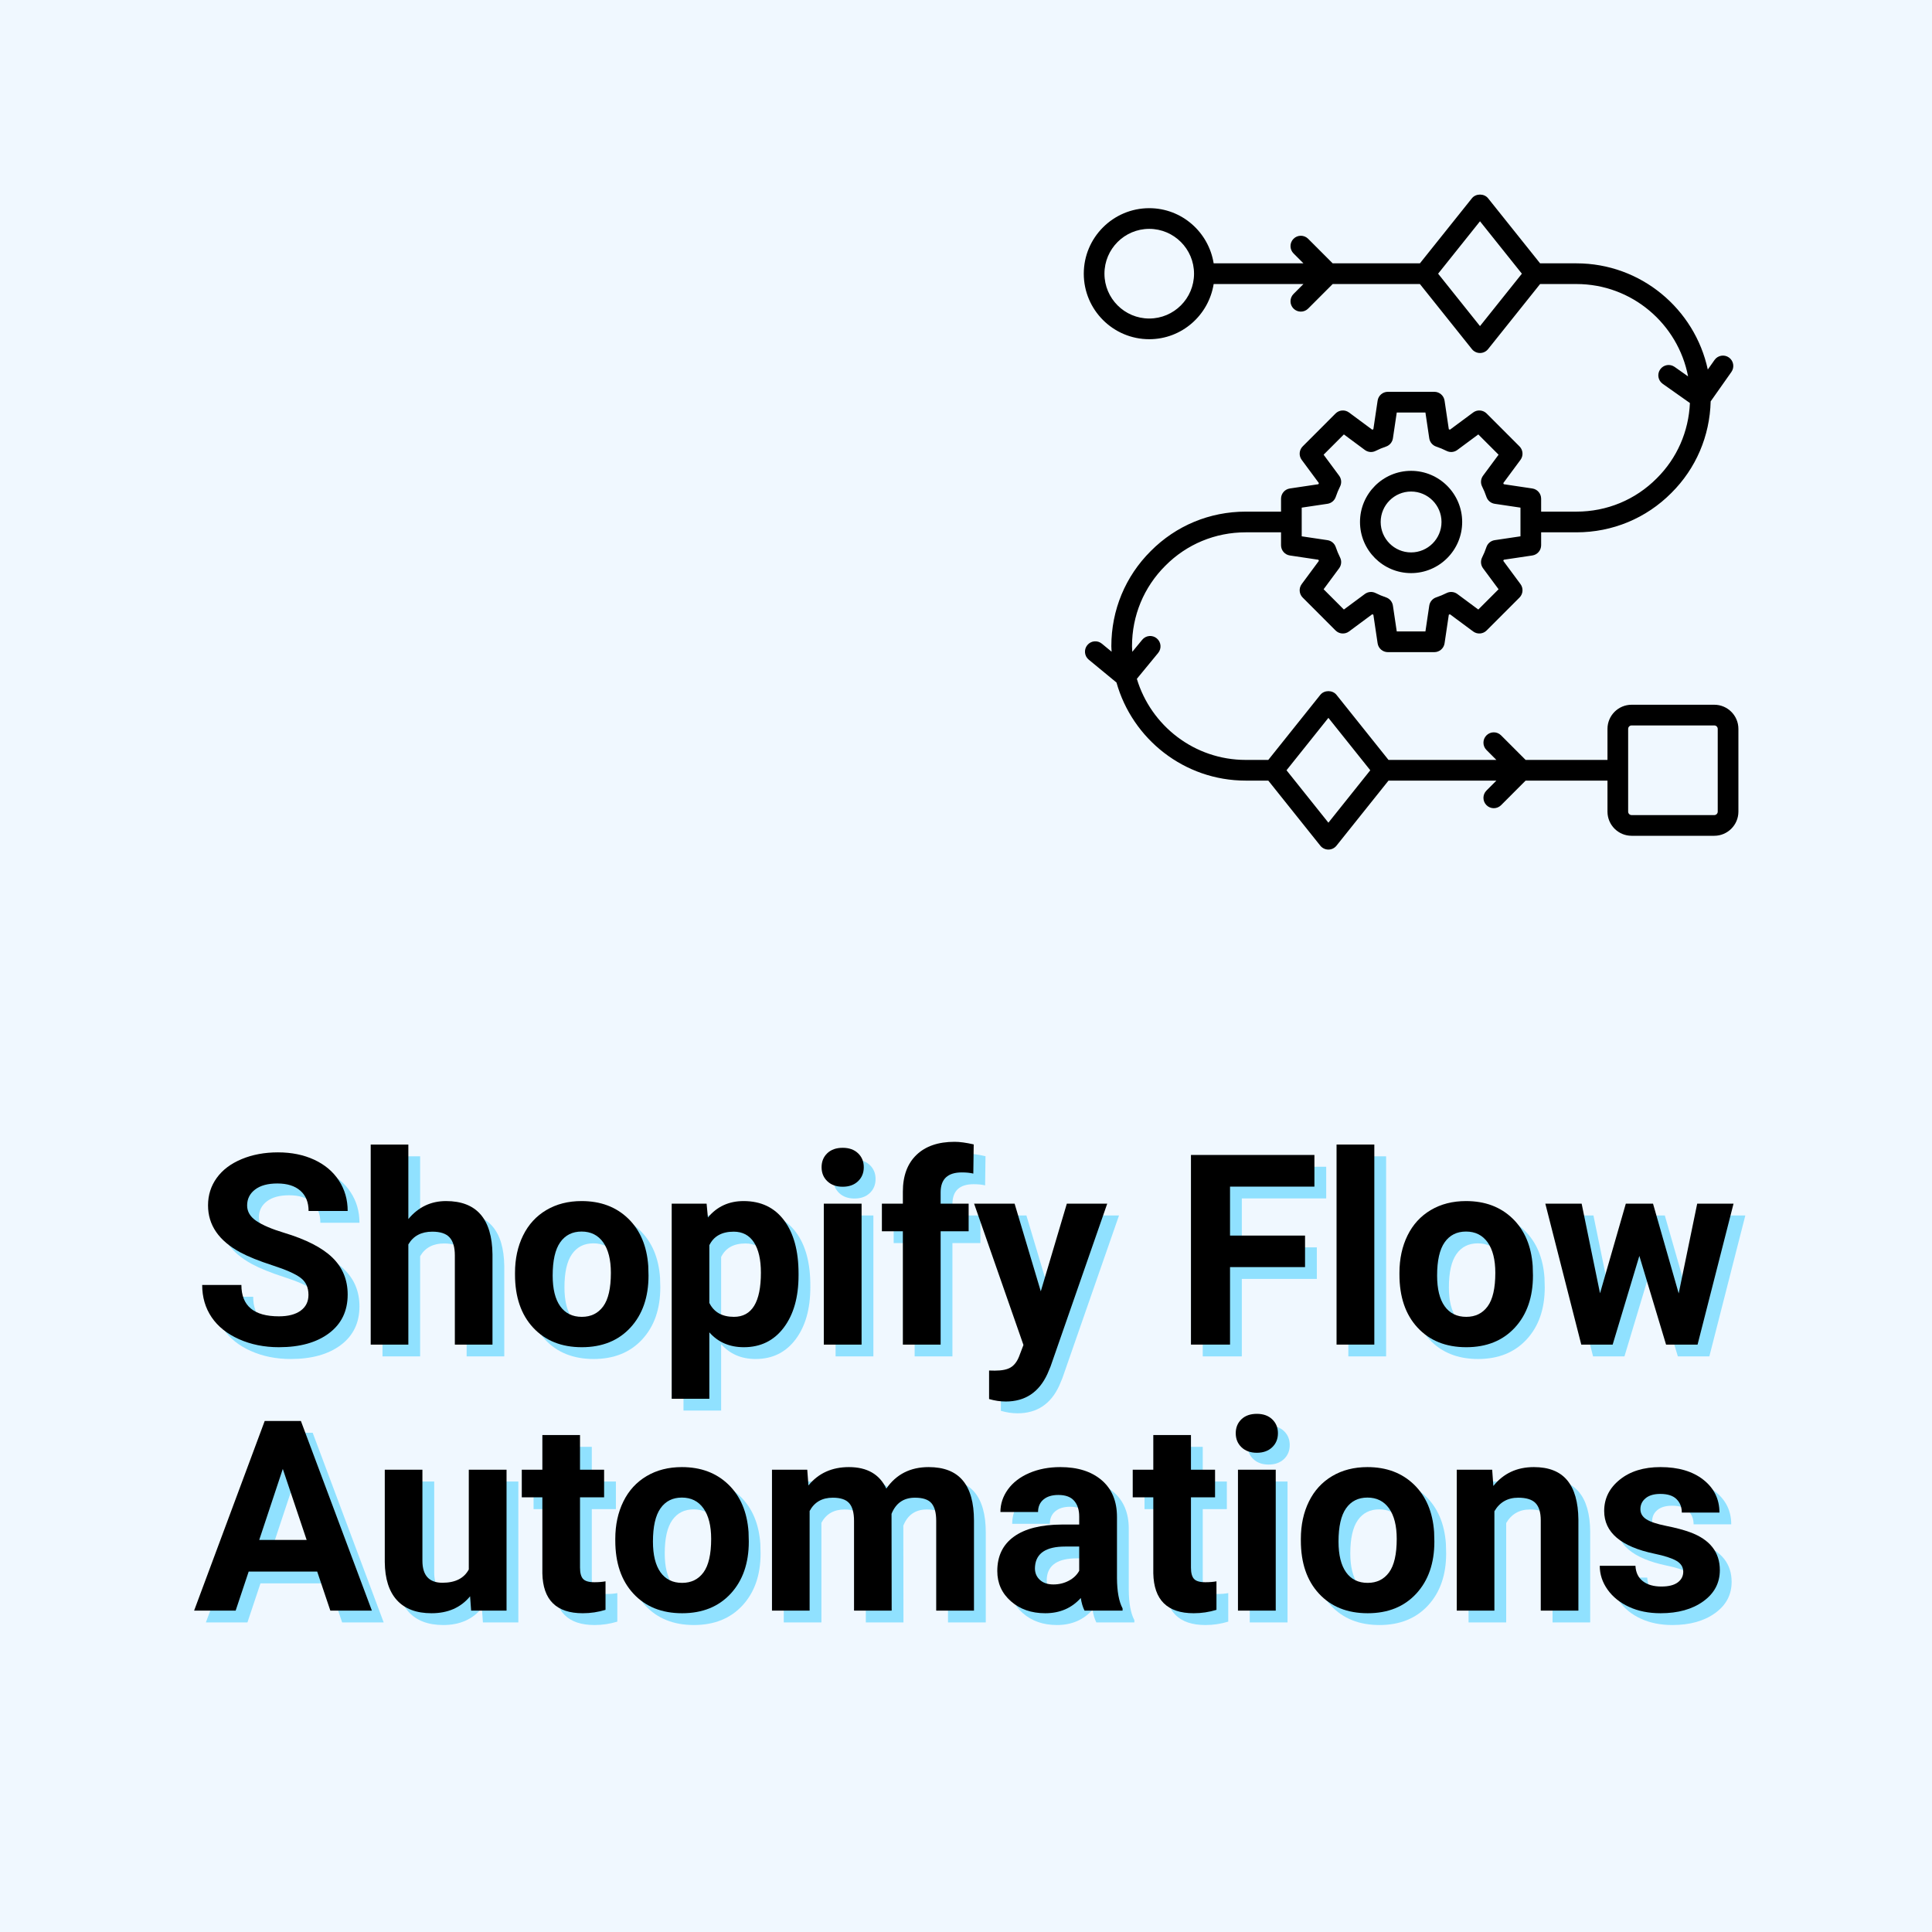 <svg version="1.2" preserveAspectRatio="xMidYMid meet" height="2048" viewBox="0 0 1536 1536" zoomAndPan="magnify" width="2048" xmlns:xlink="http://www.w3.org/1999/xlink" xmlns="http://www.w3.org/2000/svg"><defs><clipPath id="f27d9a9091"><path d="M 861.586 154 L 1382.086 154 L 1382.086 675.602 L 861.586 675.602 Z M 861.586 154"></path></clipPath></defs><g id="709211a17b"><rect style="fill:#ffffff;fill-opacity:1;stroke:none;" height="1536" y="0" width="1536" x="0"></rect><rect style="fill:#f0f8ff;fill-opacity:1;stroke:none;" height="1536" y="0" width="1536" x="0"></rect><g clip-path="url(#f27d9a9091)" clip-rule="nonzero"><path d="M 1121.859 455.641 C 1144.254 455.641 1162.477 437.402 1162.477 414.988 C 1162.477 392.574 1144.254 374.336 1121.859 374.336 C 1099.465 374.336 1081.242 392.574 1081.242 414.988 C 1081.242 437.402 1099.465 455.641 1121.859 455.641 Z M 1121.859 390.785 C 1135.191 390.785 1146.043 401.645 1146.043 414.988 C 1146.043 428.332 1135.191 439.191 1121.859 439.191 C 1108.527 439.191 1097.68 428.332 1097.68 414.988 C 1097.68 401.645 1108.527 390.785 1121.859 390.785 Z M 1362.91 560.293 L 1297.168 560.293 C 1286.598 560.293 1277.996 568.902 1277.996 579.484 L 1277.996 604.16 L 1212.918 604.16 L 1193.41 584.637 C 1190.203 581.422 1185 581.422 1181.793 584.637 C 1178.582 587.848 1178.582 593.055 1181.793 596.266 L 1189.676 604.16 L 1103.902 604.16 L 1062.539 552.41 C 1059.414 548.512 1052.824 548.512 1049.699 552.41 L 1008.336 604.16 L 990.379 604.16 C 949.57 604.16 915.027 576.934 903.832 539.691 L 920.777 519.094 C 923.664 515.594 923.16 510.41 919.652 507.516 C 916.152 504.625 910.973 505.109 908.086 508.641 L 900.215 518.207 C 900.141 516.699 899.984 515.215 899.984 513.688 C 899.984 489.473 909.391 466.77 926.52 449.73 C 943.504 432.625 966.188 423.215 990.379 423.215 L 1018.465 423.215 L 1018.465 433.484 C 1018.465 437.555 1021.453 441.023 1025.477 441.621 L 1048.18 445.008 C 1048.297 445.309 1048.426 445.605 1048.555 445.906 L 1034.891 464.379 C 1032.461 467.656 1032.805 472.207 1035.684 475.09 L 1061.812 501.242 C 1064.703 504.133 1069.258 504.453 1072.512 502.035 L 1090.969 488.359 C 1091.27 488.488 1091.57 488.617 1091.867 488.734 L 1095.25 511.457 C 1095.848 515.484 1099.316 518.473 1103.383 518.473 L 1140.34 518.473 C 1144.406 518.473 1147.871 515.484 1148.473 511.457 L 1151.852 488.734 C 1152.152 488.617 1152.453 488.488 1152.75 488.359 L 1171.211 502.035 C 1174.492 504.453 1179.02 504.133 1181.91 501.242 L 1208.039 475.09 C 1210.918 472.207 1211.258 467.656 1208.832 464.379 L 1195.168 445.906 C 1195.293 445.605 1195.422 445.309 1195.539 445.008 L 1218.246 441.621 C 1222.27 441.023 1225.254 437.555 1225.254 433.484 L 1225.254 423.215 L 1253.344 423.215 C 1281.941 423.215 1308.77 412.074 1328.82 391.879 C 1348.375 372.43 1359.324 346.664 1360.035 319.102 L 1376.531 295.688 C 1379.141 291.969 1378.254 286.84 1374.551 284.215 C 1370.816 281.582 1365.703 282.492 1363.094 286.199 L 1357.746 293.793 C 1347.387 245.609 1304.531 209.367 1253.344 209.367 L 1224.426 209.367 L 1183.066 157.621 C 1179.941 153.723 1173.348 153.723 1170.227 157.621 L 1128.863 209.367 L 1059.523 209.367 L 1040.016 189.844 C 1036.805 186.633 1031.605 186.633 1028.395 189.844 C 1025.188 193.059 1025.188 198.262 1028.395 201.477 L 1036.281 209.367 L 964.895 209.367 C 960.922 184.566 939.566 165.504 913.68 165.504 C 884.984 165.504 861.637 188.871 861.637 217.594 C 861.637 246.316 884.984 269.684 913.68 269.684 C 939.566 269.684 960.922 250.621 964.895 225.816 L 1036.281 225.816 L 1028.395 233.711 C 1025.188 236.922 1025.188 242.129 1028.395 245.34 C 1030 246.949 1032.098 247.75 1034.207 247.75 C 1036.312 247.75 1038.41 246.949 1040.016 245.34 L 1059.523 225.816 L 1128.863 225.816 L 1170.223 277.566 C 1171.785 279.516 1174.152 280.648 1176.645 280.648 C 1179.137 280.648 1181.504 279.516 1183.066 277.566 L 1224.426 225.816 L 1253.344 225.816 C 1297.359 225.816 1334.082 257.492 1342.074 299.254 L 1331.367 291.691 C 1327.633 289.059 1322.52 289.969 1319.906 293.672 C 1317.297 297.387 1318.184 302.52 1321.887 305.141 L 1343.535 320.422 C 1342.523 343.07 1333.348 364.188 1317.199 380.246 C 1300.219 397.352 1277.535 406.762 1253.344 406.762 L 1225.254 406.762 L 1225.254 396.492 C 1225.254 392.422 1222.27 388.953 1218.246 388.355 L 1195.539 384.969 C 1195.422 384.672 1195.293 384.371 1195.168 384.07 L 1208.832 365.598 C 1211.258 362.32 1210.918 357.77 1208.039 354.887 L 1181.91 328.734 C 1179.02 325.855 1174.461 325.523 1171.207 327.941 L 1152.75 341.617 C 1152.453 341.488 1152.152 341.363 1151.852 341.242 L 1148.473 318.52 C 1147.871 314.492 1144.406 311.504 1140.34 311.504 L 1103.383 311.504 C 1099.316 311.504 1095.848 314.492 1095.25 318.52 L 1091.867 341.242 C 1091.57 341.363 1091.27 341.488 1090.969 341.617 L 1072.512 327.941 C 1069.227 325.523 1064.699 325.855 1061.812 328.734 L 1035.684 354.887 C 1032.805 357.77 1032.461 362.32 1034.891 365.598 L 1048.555 384.07 C 1048.426 384.371 1048.297 384.672 1048.18 384.969 L 1025.477 388.355 C 1021.453 388.953 1018.465 392.422 1018.465 396.492 L 1018.465 406.762 L 990.379 406.762 C 961.777 406.762 934.953 417.902 914.902 438.098 C 894.68 458.211 883.551 485.059 883.551 513.688 C 883.551 515.188 883.715 516.648 883.773 518.133 L 876.027 511.746 C 872.539 508.855 867.352 509.348 864.461 512.871 C 861.582 516.375 862.074 521.559 865.586 524.449 L 887.633 542.617 C 900.285 587.543 941.504 620.609 990.379 620.609 L 1008.336 620.609 L 1049.699 672.355 C 1051.262 674.305 1053.625 675.441 1056.121 675.441 C 1058.613 675.441 1060.977 674.305 1062.539 672.355 L 1103.902 620.609 L 1189.676 620.609 L 1181.793 628.5 C 1178.582 631.715 1178.582 636.918 1181.793 640.133 C 1183.395 641.738 1185.492 642.543 1187.602 642.543 C 1189.711 642.543 1191.805 641.738 1193.41 640.133 L 1212.918 620.609 L 1277.996 620.609 L 1277.996 645.281 C 1277.996 655.863 1286.598 664.473 1297.168 664.473 L 1362.91 664.473 C 1373.48 664.473 1382.086 655.863 1382.086 645.281 L 1382.086 579.484 C 1382.086 568.902 1373.48 560.293 1362.91 560.293 Z M 913.68 253.234 C 894.047 253.234 878.07 237.246 878.07 217.594 C 878.07 197.941 894.047 181.953 913.68 181.953 C 933.316 181.953 949.293 197.941 949.293 217.594 C 949.293 237.246 933.316 253.234 913.68 253.234 Z M 1176.645 259.262 L 1143.348 217.594 L 1176.645 175.922 L 1209.941 217.594 Z M 1034.902 403.582 L 1055.391 400.531 C 1058.453 400.07 1061 397.93 1061.984 394.992 C 1062.926 392.156 1064.082 389.414 1065.406 386.758 C 1066.789 383.996 1066.5 380.676 1064.66 378.191 L 1052.312 361.504 L 1068.426 345.379 L 1085.094 357.734 C 1087.59 359.59 1090.906 359.879 1093.656 358.484 C 1096.309 357.156 1099.047 356 1101.883 355.059 C 1104.816 354.074 1106.957 351.523 1107.414 348.461 L 1110.465 327.953 L 1133.258 327.953 L 1136.305 348.461 C 1136.766 351.523 1138.906 354.074 1141.836 355.059 C 1144.672 356 1147.414 357.156 1150.066 358.484 C 1152.828 359.879 1156.145 359.59 1158.625 357.734 L 1175.297 345.379 L 1191.41 361.504 L 1179.062 378.191 C 1177.223 380.676 1176.934 383.996 1178.312 386.758 C 1179.641 389.414 1180.797 392.156 1181.738 394.992 C 1182.723 397.93 1185.27 400.07 1188.328 400.531 L 1208.82 403.582 L 1208.82 426.395 L 1188.328 429.445 C 1185.27 429.906 1182.723 432.047 1181.738 434.984 C 1180.797 437.82 1179.641 440.562 1178.312 443.219 C 1176.934 445.98 1177.223 449.301 1179.062 451.785 L 1191.41 468.473 L 1175.297 484.598 L 1158.625 472.242 C 1156.145 470.398 1152.828 470.121 1150.066 471.492 C 1147.414 472.82 1144.672 473.977 1141.836 474.918 C 1138.906 475.902 1136.766 478.453 1136.305 481.516 L 1133.258 502.023 L 1110.465 502.023 L 1107.414 481.516 C 1106.957 478.453 1104.816 475.902 1101.883 474.918 C 1099.047 473.977 1096.309 472.82 1093.656 471.492 C 1090.906 470.121 1087.59 470.398 1085.094 472.242 L 1068.426 484.598 L 1052.312 468.473 L 1064.66 451.785 C 1066.5 449.301 1066.789 445.98 1065.406 443.219 C 1064.082 440.562 1062.926 437.82 1061.984 434.984 C 1061 432.047 1058.453 429.906 1055.391 429.445 L 1034.902 426.395 Z M 1056.121 654.055 L 1022.82 612.383 L 1056.121 570.715 L 1089.418 612.383 Z M 1365.648 645.281 C 1365.648 646.793 1364.418 648.023 1362.91 648.023 L 1297.168 648.023 C 1295.66 648.023 1294.43 646.793 1294.43 645.281 L 1294.43 579.484 C 1294.43 577.973 1295.66 576.742 1297.168 576.742 L 1362.91 576.742 C 1364.418 576.742 1365.648 577.973 1365.648 579.484 Z M 1365.648 645.281" style="stroke:none;fill-rule:nonzero;fill:#000000;fill-opacity:1;"></path></g><g style="fill:#00bfff;fill-opacity:0.4;"><g transform="translate(162.972, 1078.367)"><path d="M 91.641 -39.547 C 91.641 -45.422 89.566 -49.926 85.422 -53.062 C 81.285 -56.207 73.832 -59.52 63.062 -63 C 52.289 -66.488 43.766 -69.926 37.484 -73.312 C 20.359 -82.562 11.797 -95.02 11.797 -110.688 C 11.797 -118.832 14.094 -126.098 18.688 -132.484 C 23.281 -138.867 29.875 -143.852 38.469 -147.438 C 47.062 -151.031 56.707 -152.828 67.406 -152.828 C 78.176 -152.828 87.77 -150.879 96.188 -146.984 C 104.613 -143.086 111.156 -137.582 115.812 -130.469 C 120.477 -123.352 122.812 -115.273 122.812 -106.234 L 91.734 -106.234 C 91.734 -113.141 89.555 -118.508 85.203 -122.344 C 80.859 -126.176 74.754 -128.094 66.891 -128.094 C 59.297 -128.094 53.395 -126.484 49.188 -123.266 C 44.977 -120.055 42.875 -115.832 42.875 -110.594 C 42.875 -105.688 45.336 -101.578 50.266 -98.266 C 55.203 -94.953 62.469 -91.848 72.062 -88.953 C 89.738 -83.629 102.613 -77.031 110.688 -69.156 C 118.77 -61.289 122.812 -51.492 122.812 -39.766 C 122.812 -26.711 117.875 -16.473 108 -9.047 C 98.125 -1.629 84.836 2.078 68.141 2.078 C 56.535 2.078 45.969 -0.047 36.438 -4.297 C 26.914 -8.547 19.648 -14.363 14.641 -21.75 C 9.641 -29.133 7.141 -37.691 7.141 -47.422 L 38.312 -47.422 C 38.312 -30.785 48.254 -22.469 68.141 -22.469 C 75.523 -22.469 81.285 -23.969 85.422 -26.969 C 89.566 -29.977 91.641 -34.172 91.641 -39.547 Z M 91.641 -39.547" style="stroke:none"></path></g><g transform="translate(293.332, 1078.367)"><path d="M 40.688 -99.812 C 48.625 -109.344 58.602 -114.109 70.625 -114.109 C 94.914 -114.109 107.234 -99.988 107.578 -71.75 L 107.578 0 L 77.656 0 L 77.656 -70.922 C 77.656 -77.348 76.273 -82.098 73.516 -85.172 C 70.754 -88.242 66.164 -89.781 59.75 -89.781 C 50.977 -89.781 44.625 -86.395 40.688 -79.625 L 40.688 0 L 10.766 0 L 10.766 -159.047 L 40.688 -159.047 Z M 40.688 -99.812" style="stroke:none"></path></g><g transform="translate(411.991, 1078.367)"><path d="M 6.828 -57.047 C 6.828 -68.16 8.969 -78.066 13.25 -86.766 C 17.531 -95.461 23.691 -102.191 31.734 -106.953 C 39.773 -111.723 49.113 -114.109 59.75 -114.109 C 74.863 -114.109 87.203 -109.484 96.766 -100.234 C 106.328 -90.984 111.66 -78.422 112.766 -62.547 L 112.969 -54.875 C 112.969 -37.688 108.172 -23.895 98.578 -13.5 C 88.984 -3.113 76.109 2.078 59.953 2.078 C 43.797 2.078 30.898 -3.098 21.266 -13.453 C 11.641 -23.816 6.828 -37.898 6.828 -55.703 Z M 36.766 -54.875 C 36.766 -44.25 38.766 -36.125 42.766 -30.5 C 46.766 -24.875 52.492 -22.062 59.953 -22.062 C 67.203 -22.062 72.863 -24.836 76.938 -30.391 C 81.008 -35.941 83.047 -44.828 83.047 -57.047 C 83.047 -67.473 81.008 -75.551 76.938 -81.281 C 72.863 -87.008 67.133 -89.875 59.75 -89.875 C 52.426 -89.875 46.766 -87.023 42.766 -81.328 C 38.766 -75.641 36.766 -66.82 36.766 -54.875 Z M 36.766 -54.875" style="stroke:none"></path></g><g transform="translate(531.894, 1078.367)"><path d="M 112.344 -54.984 C 112.344 -37.723 108.426 -23.895 100.594 -13.5 C 92.758 -3.113 82.18 2.078 68.859 2.078 C 57.535 2.078 48.391 -1.859 41.422 -9.734 L 41.422 43.078 L 11.5 43.078 L 11.5 -112.031 L 39.25 -112.031 L 40.281 -101.062 C 47.531 -109.758 56.988 -114.109 68.656 -114.109 C 82.457 -114.109 93.188 -109 100.844 -98.781 C 108.508 -88.562 112.344 -74.477 112.344 -56.531 Z M 82.422 -57.156 C 82.422 -67.582 80.57 -75.625 76.875 -81.281 C 73.188 -86.945 67.82 -89.781 60.781 -89.781 C 51.395 -89.781 44.941 -86.188 41.422 -79 L 41.422 -33.141 C 45.078 -25.754 51.598 -22.062 60.984 -22.062 C 75.273 -22.062 82.422 -33.758 82.422 -57.156 Z M 82.422 -57.156" style="stroke:none"></path></g></g><g style="fill:#00bfff;fill-opacity:0.4;"><g transform="translate(651.278, 1078.367)"><path d="M 43.078 0 L 13.047 0 L 13.047 -112.031 L 43.078 -112.031 Z M 11.281 -141.031 C 11.281 -145.52 12.781 -149.211 15.781 -152.109 C 18.789 -155.004 22.883 -156.453 28.062 -156.453 C 33.164 -156.453 37.234 -155.004 40.266 -152.109 C 43.305 -149.211 44.828 -145.52 44.828 -141.031 C 44.828 -136.477 43.289 -132.75 40.219 -129.844 C 37.156 -126.945 33.102 -125.5 28.062 -125.5 C 23.02 -125.5 18.961 -126.945 15.891 -129.844 C 12.816 -132.75 11.281 -136.477 11.281 -141.031 Z M 11.281 -141.031" style="stroke:none"></path></g></g><g style="fill:#00bfff;fill-opacity:0.4;"><g transform="translate(707.502, 1078.367)"><path d="M 19.672 0 L 19.672 -90.078 L 3 -90.078 L 3 -112.031 L 19.672 -112.031 L 19.672 -121.562 C 19.672 -134.125 23.273 -143.875 30.484 -150.812 C 37.703 -157.75 47.801 -161.219 60.781 -161.219 C 64.926 -161.219 70 -160.531 76 -159.156 L 75.688 -135.953 C 73.207 -136.578 70.172 -136.891 66.578 -136.891 C 55.328 -136.891 49.703 -131.609 49.703 -121.047 L 49.703 -112.031 L 71.969 -112.031 L 71.969 -90.078 L 49.703 -90.078 L 49.703 0 Z M 19.672 0" style="stroke:none"></path></g></g><g style="fill:#00bfff;fill-opacity:0.4;"><g transform="translate(783.502, 1078.367)"><path d="M 53.328 -42.344 L 74.031 -112.031 L 106.141 -112.031 L 61.094 17.391 L 58.609 23.297 C 51.91 37.93 40.863 45.25 25.469 45.25 C 21.125 45.25 16.707 44.594 12.219 43.281 L 12.219 20.609 L 16.781 20.703 C 22.438 20.703 26.66 19.836 29.453 18.109 C 32.254 16.391 34.445 13.531 36.031 9.531 L 39.547 0.312 L 0.312 -112.031 L 32.516 -112.031 Z M 53.328 -42.344" style="stroke:none"></path></g></g><g style="fill:#00bfff;fill-opacity:0.4;"><g transform="translate(889.943, 1078.367)"><path d="" style="stroke:none"></path></g></g><g style="fill:#00bfff;fill-opacity:0.4;"><g transform="translate(942.75, 1078.367)"><path d="M 104.172 -61.609 L 44.531 -61.609 L 44.531 0 L 13.469 0 L 13.469 -150.766 L 111.625 -150.766 L 111.625 -125.594 L 44.531 -125.594 L 44.531 -86.672 L 104.172 -86.672 Z M 104.172 -61.609" style="stroke:none"></path></g></g><g style="fill:#00bfff;fill-opacity:0.4;"><g transform="translate(1058.925, 1078.367)"><path d="M 43.078 0 L 13.047 0 L 13.047 -159.047 L 43.078 -159.047 Z M 43.078 0" style="stroke:none"></path></g></g><g style="fill:#00bfff;fill-opacity:0.4;"><g transform="translate(1115.148, 1078.367)"><path d="M 6.828 -57.047 C 6.828 -68.16 8.969 -78.066 13.25 -86.766 C 17.531 -95.461 23.691 -102.191 31.734 -106.953 C 39.773 -111.723 49.113 -114.109 59.75 -114.109 C 74.863 -114.109 87.203 -109.484 96.766 -100.234 C 106.328 -90.984 111.66 -78.422 112.766 -62.547 L 112.969 -54.875 C 112.969 -37.688 108.172 -23.895 98.578 -13.5 C 88.984 -3.113 76.109 2.078 59.953 2.078 C 43.797 2.078 30.898 -3.098 21.266 -13.453 C 11.641 -23.816 6.828 -37.898 6.828 -55.703 Z M 36.766 -54.875 C 36.766 -44.25 38.766 -36.125 42.766 -30.5 C 46.766 -24.875 52.492 -22.062 59.953 -22.062 C 67.203 -22.062 72.863 -24.836 76.938 -30.391 C 81.008 -35.941 83.047 -44.828 83.047 -57.047 C 83.047 -67.473 81.008 -75.551 76.938 -81.281 C 72.863 -87.008 67.133 -89.875 59.75 -89.875 C 52.426 -89.875 46.766 -87.023 42.766 -81.328 C 38.766 -75.641 36.766 -66.82 36.766 -54.875 Z M 36.766 -54.875" style="stroke:none"></path></g></g><g style="fill:#00bfff;fill-opacity:0.4;"><g transform="translate(1235.051, 1078.367)"><path d="M 108.938 -40.688 L 123.641 -112.031 L 152.531 -112.031 L 123.938 0 L 98.891 0 L 77.656 -70.516 L 56.438 0 L 31.484 0 L 2.906 -112.031 L 31.781 -112.031 L 46.391 -40.797 L 66.891 -112.031 L 88.531 -112.031 Z M 108.938 -40.688" style="stroke:none"></path></g></g><g style="fill:#000000;fill-opacity:1;"><g transform="translate(153.6, 1068.995)"><path d="M 91.641 -39.547 C 91.641 -45.422 89.566 -49.926 85.422 -53.062 C 81.285 -56.207 73.832 -59.52 63.062 -63 C 52.289 -66.488 43.766 -69.926 37.484 -73.312 C 20.359 -82.562 11.797 -95.02 11.797 -110.688 C 11.797 -118.832 14.094 -126.098 18.688 -132.484 C 23.281 -138.867 29.875 -143.852 38.469 -147.438 C 47.062 -151.031 56.707 -152.828 67.406 -152.828 C 78.176 -152.828 87.77 -150.879 96.188 -146.984 C 104.613 -143.086 111.156 -137.582 115.812 -130.469 C 120.477 -123.352 122.812 -115.273 122.812 -106.234 L 91.734 -106.234 C 91.734 -113.141 89.555 -118.508 85.203 -122.344 C 80.859 -126.176 74.754 -128.094 66.891 -128.094 C 59.297 -128.094 53.395 -126.484 49.188 -123.266 C 44.977 -120.055 42.875 -115.832 42.875 -110.594 C 42.875 -105.688 45.336 -101.578 50.266 -98.266 C 55.203 -94.953 62.469 -91.848 72.062 -88.953 C 89.738 -83.629 102.613 -77.031 110.688 -69.156 C 118.77 -61.289 122.812 -51.492 122.812 -39.766 C 122.812 -26.711 117.875 -16.473 108 -9.047 C 98.125 -1.629 84.836 2.078 68.141 2.078 C 56.535 2.078 45.969 -0.047 36.438 -4.297 C 26.914 -8.547 19.648 -14.363 14.641 -21.75 C 9.641 -29.133 7.141 -37.691 7.141 -47.422 L 38.312 -47.422 C 38.312 -30.785 48.254 -22.469 68.141 -22.469 C 75.523 -22.469 81.285 -23.969 85.422 -26.969 C 89.566 -29.977 91.641 -34.172 91.641 -39.547 Z M 91.641 -39.547" style="stroke:none"></path></g><g transform="translate(283.96, 1068.995)"><path d="M 40.688 -99.812 C 48.625 -109.344 58.602 -114.109 70.625 -114.109 C 94.914 -114.109 107.234 -99.988 107.578 -71.75 L 107.578 0 L 77.656 0 L 77.656 -70.922 C 77.656 -77.348 76.273 -82.098 73.516 -85.172 C 70.754 -88.242 66.164 -89.781 59.75 -89.781 C 50.977 -89.781 44.625 -86.395 40.688 -79.625 L 40.688 0 L 10.766 0 L 10.766 -159.047 L 40.688 -159.047 Z M 40.688 -99.812" style="stroke:none"></path></g><g transform="translate(402.62, 1068.995)"><path d="M 6.828 -57.047 C 6.828 -68.16 8.969 -78.066 13.25 -86.766 C 17.531 -95.461 23.691 -102.191 31.734 -106.953 C 39.773 -111.723 49.113 -114.109 59.75 -114.109 C 74.863 -114.109 87.203 -109.484 96.766 -100.234 C 106.328 -90.984 111.66 -78.422 112.766 -62.547 L 112.969 -54.875 C 112.969 -37.688 108.172 -23.895 98.578 -13.5 C 88.984 -3.113 76.109 2.078 59.953 2.078 C 43.797 2.078 30.898 -3.098 21.266 -13.453 C 11.641 -23.816 6.828 -37.898 6.828 -55.703 Z M 36.766 -54.875 C 36.766 -44.25 38.766 -36.125 42.766 -30.5 C 46.766 -24.875 52.492 -22.062 59.953 -22.062 C 67.203 -22.062 72.863 -24.836 76.938 -30.391 C 81.008 -35.941 83.047 -44.828 83.047 -57.047 C 83.047 -67.473 81.008 -75.551 76.938 -81.281 C 72.863 -87.008 67.133 -89.875 59.75 -89.875 C 52.426 -89.875 46.766 -87.023 42.766 -81.328 C 38.766 -75.641 36.766 -66.82 36.766 -54.875 Z M 36.766 -54.875" style="stroke:none"></path></g><g transform="translate(522.522, 1068.995)"><path d="M 112.344 -54.984 C 112.344 -37.723 108.426 -23.895 100.594 -13.5 C 92.758 -3.113 82.18 2.078 68.859 2.078 C 57.535 2.078 48.391 -1.859 41.422 -9.734 L 41.422 43.078 L 11.5 43.078 L 11.5 -112.031 L 39.25 -112.031 L 40.281 -101.062 C 47.531 -109.758 56.988 -114.109 68.656 -114.109 C 82.457 -114.109 93.188 -109 100.844 -98.781 C 108.508 -88.562 112.344 -74.477 112.344 -56.531 Z M 82.422 -57.156 C 82.422 -67.582 80.57 -75.625 76.875 -81.281 C 73.188 -86.945 67.82 -89.781 60.781 -89.781 C 51.395 -89.781 44.941 -86.188 41.422 -79 L 41.422 -33.141 C 45.078 -25.754 51.598 -22.062 60.984 -22.062 C 75.273 -22.062 82.422 -33.758 82.422 -57.156 Z M 82.422 -57.156" style="stroke:none"></path></g></g><g style="fill:#000000;fill-opacity:1;"><g transform="translate(641.906, 1068.995)"><path d="M 43.078 0 L 13.047 0 L 13.047 -112.031 L 43.078 -112.031 Z M 11.281 -141.031 C 11.281 -145.52 12.781 -149.211 15.781 -152.109 C 18.789 -155.004 22.883 -156.453 28.062 -156.453 C 33.164 -156.453 37.234 -155.004 40.266 -152.109 C 43.305 -149.211 44.828 -145.52 44.828 -141.031 C 44.828 -136.477 43.289 -132.75 40.219 -129.844 C 37.156 -126.945 33.102 -125.5 28.062 -125.5 C 23.02 -125.5 18.961 -126.945 15.891 -129.844 C 12.816 -132.75 11.281 -136.477 11.281 -141.031 Z M 11.281 -141.031" style="stroke:none"></path></g></g><g style="fill:#000000;fill-opacity:1;"><g transform="translate(698.13, 1068.995)"><path d="M 19.672 0 L 19.672 -90.078 L 3 -90.078 L 3 -112.031 L 19.672 -112.031 L 19.672 -121.562 C 19.672 -134.125 23.273 -143.875 30.484 -150.812 C 37.703 -157.75 47.801 -161.219 60.781 -161.219 C 64.926 -161.219 70 -160.531 76 -159.156 L 75.688 -135.953 C 73.207 -136.578 70.172 -136.891 66.578 -136.891 C 55.328 -136.891 49.703 -131.609 49.703 -121.047 L 49.703 -112.031 L 71.969 -112.031 L 71.969 -90.078 L 49.703 -90.078 L 49.703 0 Z M 19.672 0" style="stroke:none"></path></g></g><g style="fill:#000000;fill-opacity:1;"><g transform="translate(774.13, 1068.995)"><path d="M 53.328 -42.344 L 74.031 -112.031 L 106.141 -112.031 L 61.094 17.391 L 58.609 23.297 C 51.91 37.93 40.863 45.25 25.469 45.25 C 21.125 45.25 16.707 44.594 12.219 43.281 L 12.219 20.609 L 16.781 20.703 C 22.438 20.703 26.66 19.836 29.453 18.109 C 32.254 16.391 34.445 13.531 36.031 9.531 L 39.547 0.312 L 0.312 -112.031 L 32.516 -112.031 Z M 53.328 -42.344" style="stroke:none"></path></g></g><g style="fill:#000000;fill-opacity:1;"><g transform="translate(880.572, 1068.995)"><path d="" style="stroke:none"></path></g></g><g style="fill:#000000;fill-opacity:1;"><g transform="translate(933.378, 1068.995)"><path d="M 104.172 -61.609 L 44.531 -61.609 L 44.531 0 L 13.469 0 L 13.469 -150.766 L 111.625 -150.766 L 111.625 -125.594 L 44.531 -125.594 L 44.531 -86.672 L 104.172 -86.672 Z M 104.172 -61.609" style="stroke:none"></path></g></g><g style="fill:#000000;fill-opacity:1;"><g transform="translate(1049.553, 1068.995)"><path d="M 43.078 0 L 13.047 0 L 13.047 -159.047 L 43.078 -159.047 Z M 43.078 0" style="stroke:none"></path></g></g><g style="fill:#000000;fill-opacity:1;"><g transform="translate(1105.777, 1068.995)"><path d="M 6.828 -57.047 C 6.828 -68.16 8.969 -78.066 13.25 -86.766 C 17.531 -95.461 23.691 -102.191 31.734 -106.953 C 39.773 -111.723 49.113 -114.109 59.75 -114.109 C 74.863 -114.109 87.203 -109.484 96.766 -100.234 C 106.328 -90.984 111.66 -78.422 112.766 -62.547 L 112.969 -54.875 C 112.969 -37.688 108.172 -23.895 98.578 -13.5 C 88.984 -3.113 76.109 2.078 59.953 2.078 C 43.797 2.078 30.898 -3.098 21.266 -13.453 C 11.641 -23.816 6.828 -37.898 6.828 -55.703 Z M 36.766 -54.875 C 36.766 -44.25 38.766 -36.125 42.766 -30.5 C 46.766 -24.875 52.492 -22.062 59.953 -22.062 C 67.203 -22.062 72.863 -24.836 76.938 -30.391 C 81.008 -35.941 83.047 -44.828 83.047 -57.047 C 83.047 -67.473 81.008 -75.551 76.938 -81.281 C 72.863 -87.008 67.133 -89.875 59.75 -89.875 C 52.426 -89.875 46.766 -87.023 42.766 -81.328 C 38.766 -75.641 36.766 -66.82 36.766 -54.875 Z M 36.766 -54.875" style="stroke:none"></path></g></g><g style="fill:#000000;fill-opacity:1;"><g transform="translate(1225.679, 1068.995)"><path d="M 108.938 -40.688 L 123.641 -112.031 L 152.531 -112.031 L 123.938 0 L 98.891 0 L 77.656 -70.516 L 56.438 0 L 31.484 0 L 2.906 -112.031 L 31.781 -112.031 L 46.391 -40.797 L 66.891 -112.031 L 88.531 -112.031 Z M 108.938 -40.688" style="stroke:none"></path></g></g><g style="fill:#00bfff;fill-opacity:0.4;"><g transform="translate(162.972, 1289.867)"><path d="M 98.578 -31.062 L 44.109 -31.062 L 33.75 0 L 0.719 0 L 56.844 -150.766 L 85.625 -150.766 L 142.062 0 L 109.031 0 Z M 52.5 -56.219 L 90.188 -56.219 L 71.234 -112.656 Z M 52.5 -56.219" style="stroke:none"></path></g></g><g style="fill:#00bfff;fill-opacity:0.4;"><g transform="translate(304.514, 1289.867)"><path d="M 78.594 -11.391 C 71.207 -2.41 60.988 2.078 47.938 2.078 C 35.926 2.078 26.758 -1.375 20.438 -8.281 C 14.125 -15.188 10.898 -25.301 10.766 -38.625 L 10.766 -112.031 L 40.688 -112.031 L 40.688 -39.656 C 40.688 -27.988 46.004 -22.156 56.641 -22.156 C 66.785 -22.156 73.758 -25.676 77.562 -32.719 L 77.562 -112.031 L 107.578 -112.031 L 107.578 0 L 79.422 0 Z M 78.594 -11.391" style="stroke:none"></path></g><g transform="translate(423.174, 1289.867)"><path d="M 47.328 -139.578 L 47.328 -112.031 L 66.484 -112.031 L 66.484 -90.078 L 47.328 -90.078 L 47.328 -34.172 C 47.328 -30.023 48.117 -27.055 49.703 -25.266 C 51.285 -23.473 54.32 -22.578 58.812 -22.578 C 62.125 -22.578 65.055 -22.816 67.609 -23.297 L 67.609 -0.625 C 61.742 1.176 55.707 2.078 49.5 2.078 C 28.508 2.078 17.805 -8.52 17.391 -29.719 L 17.391 -90.078 L 1.031 -90.078 L 1.031 -112.031 L 17.391 -112.031 L 17.391 -139.578 Z M 47.328 -139.578" style="stroke:none"></path></g></g><g style="fill:#00bfff;fill-opacity:0.4;"><g transform="translate(491.719, 1289.867)"><path d="M 6.828 -57.047 C 6.828 -68.16 8.969 -78.066 13.25 -86.766 C 17.531 -95.461 23.691 -102.191 31.734 -106.953 C 39.773 -111.723 49.113 -114.109 59.75 -114.109 C 74.863 -114.109 87.203 -109.484 96.766 -100.234 C 106.328 -90.984 111.66 -78.422 112.766 -62.547 L 112.969 -54.875 C 112.969 -37.688 108.172 -23.895 98.578 -13.5 C 88.984 -3.113 76.109 2.078 59.953 2.078 C 43.797 2.078 30.898 -3.098 21.266 -13.453 C 11.641 -23.816 6.828 -37.898 6.828 -55.703 Z M 36.766 -54.875 C 36.766 -44.25 38.766 -36.125 42.766 -30.5 C 46.766 -24.875 52.492 -22.062 59.953 -22.062 C 67.203 -22.062 72.863 -24.836 76.938 -30.391 C 81.008 -35.941 83.047 -44.828 83.047 -57.047 C 83.047 -67.473 81.008 -75.551 76.938 -81.281 C 72.863 -87.008 67.133 -89.875 59.75 -89.875 C 52.426 -89.875 46.766 -87.023 42.766 -81.328 C 38.766 -75.641 36.766 -66.82 36.766 -54.875 Z M 36.766 -54.875" style="stroke:none"></path></g></g><g style="fill:#00bfff;fill-opacity:0.4;"><g transform="translate(611.621, 1289.867)"><path d="M 39.547 -112.031 L 40.484 -99.516 C 48.422 -109.242 59.156 -114.109 72.688 -114.109 C 87.113 -114.109 97.02 -108.41 102.406 -97.016 C 110.281 -108.41 121.5 -114.109 136.062 -114.109 C 148.207 -114.109 157.25 -110.566 163.188 -103.484 C 169.125 -96.41 172.094 -85.766 172.094 -71.547 L 172.094 0 L 142.062 0 L 142.062 -71.453 C 142.062 -77.797 140.816 -82.438 138.328 -85.375 C 135.848 -88.312 131.469 -89.781 125.188 -89.781 C 116.207 -89.781 109.992 -85.5 106.547 -76.938 L 106.656 0 L 76.734 0 L 76.734 -71.344 C 76.734 -77.832 75.453 -82.523 72.891 -85.422 C 70.336 -88.328 65.988 -89.781 59.844 -89.781 C 51.352 -89.781 45.211 -86.258 41.422 -79.219 L 41.422 0 L 11.5 0 L 11.5 -112.031 Z M 39.547 -112.031" style="stroke:none"></path></g><g transform="translate(795.202, 1289.867)"><path d="M 76.422 0 C 75.035 -2.688 74.035 -6.035 73.422 -10.047 C 66.172 -1.961 56.742 2.078 45.141 2.078 C 34.172 2.078 25.078 -1.098 17.859 -7.453 C 10.648 -13.805 7.047 -21.816 7.047 -31.484 C 7.047 -43.348 11.445 -52.457 20.25 -58.812 C 29.051 -65.164 41.77 -68.375 58.406 -68.438 L 72.172 -68.438 L 72.172 -74.859 C 72.172 -80.035 70.844 -84.176 68.188 -87.281 C 65.531 -90.395 61.336 -91.953 55.609 -91.953 C 50.566 -91.953 46.613 -90.742 43.75 -88.328 C 40.883 -85.91 39.453 -82.598 39.453 -78.391 L 9.531 -78.391 C 9.531 -84.879 11.531 -90.883 15.531 -96.406 C 19.531 -101.926 25.188 -106.254 32.5 -109.391 C 39.82 -112.535 48.039 -114.109 57.156 -114.109 C 70.957 -114.109 81.914 -110.641 90.031 -103.703 C 98.145 -96.766 102.203 -87.016 102.203 -74.453 L 102.203 -25.891 C 102.266 -15.254 103.75 -7.211 106.656 -1.766 L 106.656 0 Z M 51.672 -20.812 C 56.086 -20.812 60.16 -21.797 63.891 -23.766 C 67.617 -25.734 70.379 -28.375 72.172 -31.688 L 72.172 -50.938 L 60.984 -50.938 C 46.004 -50.938 38.031 -45.758 37.062 -35.406 L 36.969 -33.656 C 36.969 -29.926 38.273 -26.852 40.891 -24.438 C 43.516 -22.02 47.109 -20.812 51.672 -20.812 Z M 51.672 -20.812" style="stroke:none"></path></g><g transform="translate(908.892, 1289.867)"><path d="M 47.328 -139.578 L 47.328 -112.031 L 66.484 -112.031 L 66.484 -90.078 L 47.328 -90.078 L 47.328 -34.172 C 47.328 -30.023 48.117 -27.055 49.703 -25.266 C 51.285 -23.473 54.32 -22.578 58.812 -22.578 C 62.125 -22.578 65.055 -22.816 67.609 -23.297 L 67.609 -0.625 C 61.742 1.176 55.707 2.078 49.5 2.078 C 28.508 2.078 17.805 -8.52 17.391 -29.719 L 17.391 -90.078 L 1.031 -90.078 L 1.031 -112.031 L 17.391 -112.031 L 17.391 -139.578 Z M 47.328 -139.578" style="stroke:none"></path></g></g><g style="fill:#00bfff;fill-opacity:0.4;"><g transform="translate(980.543, 1289.867)"><path d="M 43.078 0 L 13.047 0 L 13.047 -112.031 L 43.078 -112.031 Z M 11.281 -141.031 C 11.281 -145.52 12.781 -149.211 15.781 -152.109 C 18.789 -155.004 22.883 -156.453 28.062 -156.453 C 33.164 -156.453 37.234 -155.004 40.266 -152.109 C 43.305 -149.211 44.828 -145.52 44.828 -141.031 C 44.828 -136.477 43.289 -132.75 40.219 -129.844 C 37.156 -126.945 33.102 -125.5 28.062 -125.5 C 23.02 -125.5 18.961 -126.945 15.891 -129.844 C 12.816 -132.75 11.281 -136.477 11.281 -141.031 Z M 11.281 -141.031" style="stroke:none"></path></g></g><g style="fill:#00bfff;fill-opacity:0.4;"><g transform="translate(1036.767, 1289.867)"><path d="M 6.828 -57.047 C 6.828 -68.16 8.969 -78.066 13.25 -86.766 C 17.531 -95.461 23.691 -102.191 31.734 -106.953 C 39.773 -111.723 49.113 -114.109 59.75 -114.109 C 74.863 -114.109 87.203 -109.484 96.766 -100.234 C 106.328 -90.984 111.66 -78.422 112.766 -62.547 L 112.969 -54.875 C 112.969 -37.688 108.172 -23.895 98.578 -13.5 C 88.984 -3.113 76.109 2.078 59.953 2.078 C 43.797 2.078 30.898 -3.098 21.266 -13.453 C 11.641 -23.816 6.828 -37.898 6.828 -55.703 Z M 36.766 -54.875 C 36.766 -44.25 38.766 -36.125 42.766 -30.5 C 46.766 -24.875 52.492 -22.062 59.953 -22.062 C 67.203 -22.062 72.863 -24.836 76.938 -30.391 C 81.008 -35.941 83.047 -44.828 83.047 -57.047 C 83.047 -67.473 81.008 -75.551 76.938 -81.281 C 72.863 -87.008 67.133 -89.875 59.75 -89.875 C 52.426 -89.875 46.766 -87.023 42.766 -81.328 C 38.766 -75.641 36.766 -66.82 36.766 -54.875 Z M 36.766 -54.875" style="stroke:none"></path></g></g><g style="fill:#00bfff;fill-opacity:0.4;"><g transform="translate(1156.669, 1289.867)"><path d="M 39.031 -112.031 L 39.969 -99.094 C 47.977 -109.102 58.711 -114.109 72.172 -114.109 C 84.047 -114.109 92.879 -110.617 98.672 -103.641 C 104.473 -96.672 107.441 -86.25 107.578 -72.375 L 107.578 0 L 77.656 0 L 77.656 -71.656 C 77.656 -78.008 76.273 -82.617 73.516 -85.484 C 70.754 -88.348 66.164 -89.781 59.75 -89.781 C 51.32 -89.781 45.004 -86.188 40.797 -79 L 40.797 0 L 10.875 0 L 10.875 -112.031 Z M 39.031 -112.031" style="stroke:none"></path></g></g><g style="fill:#00bfff;fill-opacity:0.4;"><g transform="translate(1275.432, 1289.867)"><path d="M 72.172 -30.953 C 72.172 -34.617 70.359 -37.504 66.734 -39.609 C 63.109 -41.711 57.289 -43.594 49.281 -45.25 C 22.633 -50.844 9.312 -62.164 9.312 -79.219 C 9.312 -89.156 13.438 -97.453 21.688 -104.109 C 29.938 -110.773 40.723 -114.109 54.047 -114.109 C 68.266 -114.109 79.633 -110.758 88.156 -104.062 C 96.688 -97.363 100.953 -88.664 100.953 -77.969 L 71.031 -77.969 C 71.031 -82.25 69.648 -85.785 66.891 -88.578 C 64.129 -91.379 59.816 -92.781 53.953 -92.781 C 48.91 -92.781 45.008 -91.641 42.25 -89.359 C 39.488 -87.078 38.109 -84.176 38.109 -80.656 C 38.109 -77.344 39.676 -74.664 42.812 -72.625 C 45.957 -70.594 51.254 -68.832 58.703 -67.344 C 66.16 -65.863 72.445 -64.191 77.562 -62.328 C 93.363 -56.535 101.266 -46.492 101.266 -32.203 C 101.266 -21.984 96.879 -13.711 88.109 -7.391 C 79.348 -1.078 68.031 2.078 54.156 2.078 C 44.77 2.078 36.43 0.406 29.141 -2.938 C 21.859 -6.289 16.145 -10.883 12 -16.719 C 7.863 -22.551 5.797 -28.852 5.797 -35.625 L 34.172 -35.625 C 34.441 -30.301 36.406 -26.223 40.062 -23.391 C 43.727 -20.566 48.633 -19.156 54.781 -19.156 C 60.508 -19.156 64.836 -20.238 67.766 -22.406 C 70.703 -24.582 72.172 -27.43 72.172 -30.953 Z M 72.172 -30.953" style="stroke:none"></path></g></g><g style="fill:#000000;fill-opacity:1;"><g transform="translate(153.6, 1280.495)"><path d="M 98.578 -31.062 L 44.109 -31.062 L 33.75 0 L 0.719 0 L 56.844 -150.766 L 85.625 -150.766 L 142.062 0 L 109.031 0 Z M 52.5 -56.219 L 90.188 -56.219 L 71.234 -112.656 Z M 52.5 -56.219" style="stroke:none"></path></g></g><g style="fill:#000000;fill-opacity:1;"><g transform="translate(295.143, 1280.495)"><path d="M 78.594 -11.391 C 71.207 -2.41 60.988 2.078 47.938 2.078 C 35.926 2.078 26.758 -1.375 20.438 -8.281 C 14.125 -15.188 10.898 -25.301 10.766 -38.625 L 10.766 -112.031 L 40.688 -112.031 L 40.688 -39.656 C 40.688 -27.988 46.004 -22.156 56.641 -22.156 C 66.785 -22.156 73.758 -25.676 77.562 -32.719 L 77.562 -112.031 L 107.578 -112.031 L 107.578 0 L 79.422 0 Z M 78.594 -11.391" style="stroke:none"></path></g><g transform="translate(413.802, 1280.495)"><path d="M 47.328 -139.578 L 47.328 -112.031 L 66.484 -112.031 L 66.484 -90.078 L 47.328 -90.078 L 47.328 -34.172 C 47.328 -30.023 48.117 -27.055 49.703 -25.266 C 51.285 -23.473 54.32 -22.578 58.812 -22.578 C 62.125 -22.578 65.055 -22.816 67.609 -23.297 L 67.609 -0.625 C 61.742 1.176 55.707 2.078 49.5 2.078 C 28.508 2.078 17.805 -8.52 17.391 -29.719 L 17.391 -90.078 L 1.031 -90.078 L 1.031 -112.031 L 17.391 -112.031 L 17.391 -139.578 Z M 47.328 -139.578" style="stroke:none"></path></g></g><g style="fill:#000000;fill-opacity:1;"><g transform="translate(482.347, 1280.495)"><path d="M 6.828 -57.047 C 6.828 -68.16 8.969 -78.066 13.25 -86.766 C 17.531 -95.461 23.691 -102.191 31.734 -106.953 C 39.773 -111.723 49.113 -114.109 59.75 -114.109 C 74.863 -114.109 87.203 -109.484 96.766 -100.234 C 106.328 -90.984 111.66 -78.422 112.766 -62.547 L 112.969 -54.875 C 112.969 -37.688 108.172 -23.895 98.578 -13.5 C 88.984 -3.113 76.109 2.078 59.953 2.078 C 43.797 2.078 30.898 -3.098 21.266 -13.453 C 11.641 -23.816 6.828 -37.898 6.828 -55.703 Z M 36.766 -54.875 C 36.766 -44.25 38.766 -36.125 42.766 -30.5 C 46.766 -24.875 52.492 -22.062 59.953 -22.062 C 67.203 -22.062 72.863 -24.836 76.938 -30.391 C 81.008 -35.941 83.047 -44.828 83.047 -57.047 C 83.047 -67.473 81.008 -75.551 76.938 -81.281 C 72.863 -87.008 67.133 -89.875 59.75 -89.875 C 52.426 -89.875 46.766 -87.023 42.766 -81.328 C 38.766 -75.641 36.766 -66.82 36.766 -54.875 Z M 36.766 -54.875" style="stroke:none"></path></g></g><g style="fill:#000000;fill-opacity:1;"><g transform="translate(602.25, 1280.495)"><path d="M 39.547 -112.031 L 40.484 -99.516 C 48.422 -109.242 59.156 -114.109 72.688 -114.109 C 87.113 -114.109 97.02 -108.41 102.406 -97.016 C 110.281 -108.41 121.5 -114.109 136.062 -114.109 C 148.207 -114.109 157.25 -110.566 163.188 -103.484 C 169.125 -96.41 172.094 -85.766 172.094 -71.547 L 172.094 0 L 142.062 0 L 142.062 -71.453 C 142.062 -77.797 140.816 -82.438 138.328 -85.375 C 135.848 -88.312 131.469 -89.781 125.188 -89.781 C 116.207 -89.781 109.992 -85.5 106.547 -76.938 L 106.656 0 L 76.734 0 L 76.734 -71.344 C 76.734 -77.832 75.453 -82.523 72.891 -85.422 C 70.336 -88.328 65.988 -89.781 59.844 -89.781 C 51.352 -89.781 45.211 -86.258 41.422 -79.219 L 41.422 0 L 11.5 0 L 11.5 -112.031 Z M 39.547 -112.031" style="stroke:none"></path></g><g transform="translate(785.83, 1280.495)"><path d="M 76.422 0 C 75.035 -2.688 74.035 -6.035 73.422 -10.047 C 66.172 -1.961 56.742 2.078 45.141 2.078 C 34.172 2.078 25.078 -1.098 17.859 -7.453 C 10.648 -13.805 7.047 -21.816 7.047 -31.484 C 7.047 -43.348 11.445 -52.457 20.25 -58.812 C 29.051 -65.164 41.77 -68.375 58.406 -68.438 L 72.172 -68.438 L 72.172 -74.859 C 72.172 -80.035 70.844 -84.176 68.188 -87.281 C 65.531 -90.395 61.336 -91.953 55.609 -91.953 C 50.566 -91.953 46.613 -90.742 43.75 -88.328 C 40.883 -85.91 39.453 -82.598 39.453 -78.391 L 9.531 -78.391 C 9.531 -84.879 11.531 -90.883 15.531 -96.406 C 19.531 -101.926 25.188 -106.254 32.5 -109.391 C 39.82 -112.535 48.039 -114.109 57.156 -114.109 C 70.957 -114.109 81.914 -110.641 90.031 -103.703 C 98.145 -96.766 102.203 -87.016 102.203 -74.453 L 102.203 -25.891 C 102.266 -15.254 103.75 -7.211 106.656 -1.766 L 106.656 0 Z M 51.672 -20.812 C 56.086 -20.812 60.16 -21.797 63.891 -23.766 C 67.617 -25.734 70.379 -28.375 72.172 -31.688 L 72.172 -50.938 L 60.984 -50.938 C 46.004 -50.938 38.031 -45.758 37.062 -35.406 L 36.969 -33.656 C 36.969 -29.926 38.273 -26.852 40.891 -24.438 C 43.516 -22.02 47.109 -20.812 51.672 -20.812 Z M 51.672 -20.812" style="stroke:none"></path></g><g transform="translate(899.52, 1280.495)"><path d="M 47.328 -139.578 L 47.328 -112.031 L 66.484 -112.031 L 66.484 -90.078 L 47.328 -90.078 L 47.328 -34.172 C 47.328 -30.023 48.117 -27.055 49.703 -25.266 C 51.285 -23.473 54.32 -22.578 58.812 -22.578 C 62.125 -22.578 65.055 -22.816 67.609 -23.297 L 67.609 -0.625 C 61.742 1.176 55.707 2.078 49.5 2.078 C 28.508 2.078 17.805 -8.52 17.391 -29.719 L 17.391 -90.078 L 1.031 -90.078 L 1.031 -112.031 L 17.391 -112.031 L 17.391 -139.578 Z M 47.328 -139.578" style="stroke:none"></path></g></g><g style="fill:#000000;fill-opacity:1;"><g transform="translate(971.171, 1280.495)"><path d="M 43.078 0 L 13.047 0 L 13.047 -112.031 L 43.078 -112.031 Z M 11.281 -141.031 C 11.281 -145.52 12.781 -149.211 15.781 -152.109 C 18.789 -155.004 22.883 -156.453 28.062 -156.453 C 33.164 -156.453 37.234 -155.004 40.266 -152.109 C 43.305 -149.211 44.828 -145.52 44.828 -141.031 C 44.828 -136.477 43.289 -132.75 40.219 -129.844 C 37.156 -126.945 33.102 -125.5 28.062 -125.5 C 23.02 -125.5 18.961 -126.945 15.891 -129.844 C 12.816 -132.75 11.281 -136.477 11.281 -141.031 Z M 11.281 -141.031" style="stroke:none"></path></g></g><g style="fill:#000000;fill-opacity:1;"><g transform="translate(1027.395, 1280.495)"><path d="M 6.828 -57.047 C 6.828 -68.16 8.969 -78.066 13.25 -86.766 C 17.531 -95.461 23.691 -102.191 31.734 -106.953 C 39.773 -111.723 49.113 -114.109 59.75 -114.109 C 74.863 -114.109 87.203 -109.484 96.766 -100.234 C 106.328 -90.984 111.66 -78.422 112.766 -62.547 L 112.969 -54.875 C 112.969 -37.688 108.172 -23.895 98.578 -13.5 C 88.984 -3.113 76.109 2.078 59.953 2.078 C 43.797 2.078 30.898 -3.098 21.266 -13.453 C 11.641 -23.816 6.828 -37.898 6.828 -55.703 Z M 36.766 -54.875 C 36.766 -44.25 38.766 -36.125 42.766 -30.5 C 46.766 -24.875 52.492 -22.062 59.953 -22.062 C 67.203 -22.062 72.863 -24.836 76.938 -30.391 C 81.008 -35.941 83.047 -44.828 83.047 -57.047 C 83.047 -67.473 81.008 -75.551 76.938 -81.281 C 72.863 -87.008 67.133 -89.875 59.75 -89.875 C 52.426 -89.875 46.766 -87.023 42.766 -81.328 C 38.766 -75.641 36.766 -66.82 36.766 -54.875 Z M 36.766 -54.875" style="stroke:none"></path></g></g><g style="fill:#000000;fill-opacity:1;"><g transform="translate(1147.297, 1280.495)"><path d="M 39.031 -112.031 L 39.969 -99.094 C 47.977 -109.102 58.711 -114.109 72.172 -114.109 C 84.047 -114.109 92.879 -110.617 98.672 -103.641 C 104.473 -96.672 107.441 -86.25 107.578 -72.375 L 107.578 0 L 77.656 0 L 77.656 -71.656 C 77.656 -78.008 76.273 -82.617 73.516 -85.484 C 70.754 -88.348 66.164 -89.781 59.75 -89.781 C 51.32 -89.781 45.004 -86.188 40.797 -79 L 40.797 0 L 10.875 0 L 10.875 -112.031 Z M 39.031 -112.031" style="stroke:none"></path></g></g><g style="fill:#000000;fill-opacity:1;"><g transform="translate(1266.06, 1280.495)"><path d="M 72.172 -30.953 C 72.172 -34.617 70.359 -37.504 66.734 -39.609 C 63.109 -41.711 57.289 -43.594 49.281 -45.25 C 22.633 -50.844 9.312 -62.164 9.312 -79.219 C 9.312 -89.156 13.438 -97.453 21.688 -104.109 C 29.938 -110.773 40.723 -114.109 54.047 -114.109 C 68.266 -114.109 79.633 -110.758 88.156 -104.062 C 96.688 -97.363 100.953 -88.664 100.953 -77.969 L 71.031 -77.969 C 71.031 -82.25 69.648 -85.785 66.891 -88.578 C 64.129 -91.379 59.816 -92.781 53.953 -92.781 C 48.91 -92.781 45.008 -91.641 42.25 -89.359 C 39.488 -87.078 38.109 -84.176 38.109 -80.656 C 38.109 -77.344 39.676 -74.664 42.812 -72.625 C 45.957 -70.594 51.254 -68.832 58.703 -67.344 C 66.16 -65.863 72.445 -64.191 77.562 -62.328 C 93.363 -56.535 101.266 -46.492 101.266 -32.203 C 101.266 -21.984 96.879 -13.711 88.109 -7.391 C 79.348 -1.078 68.031 2.078 54.156 2.078 C 44.77 2.078 36.43 0.406 29.141 -2.938 C 21.859 -6.289 16.145 -10.883 12 -16.719 C 7.863 -22.551 5.797 -28.852 5.797 -35.625 L 34.172 -35.625 C 34.441 -30.301 36.406 -26.223 40.062 -23.391 C 43.727 -20.566 48.633 -19.156 54.781 -19.156 C 60.508 -19.156 64.836 -20.238 67.766 -22.406 C 70.703 -24.582 72.172 -27.43 72.172 -30.953 Z M 72.172 -30.953" style="stroke:none"></path></g></g></g></svg>
